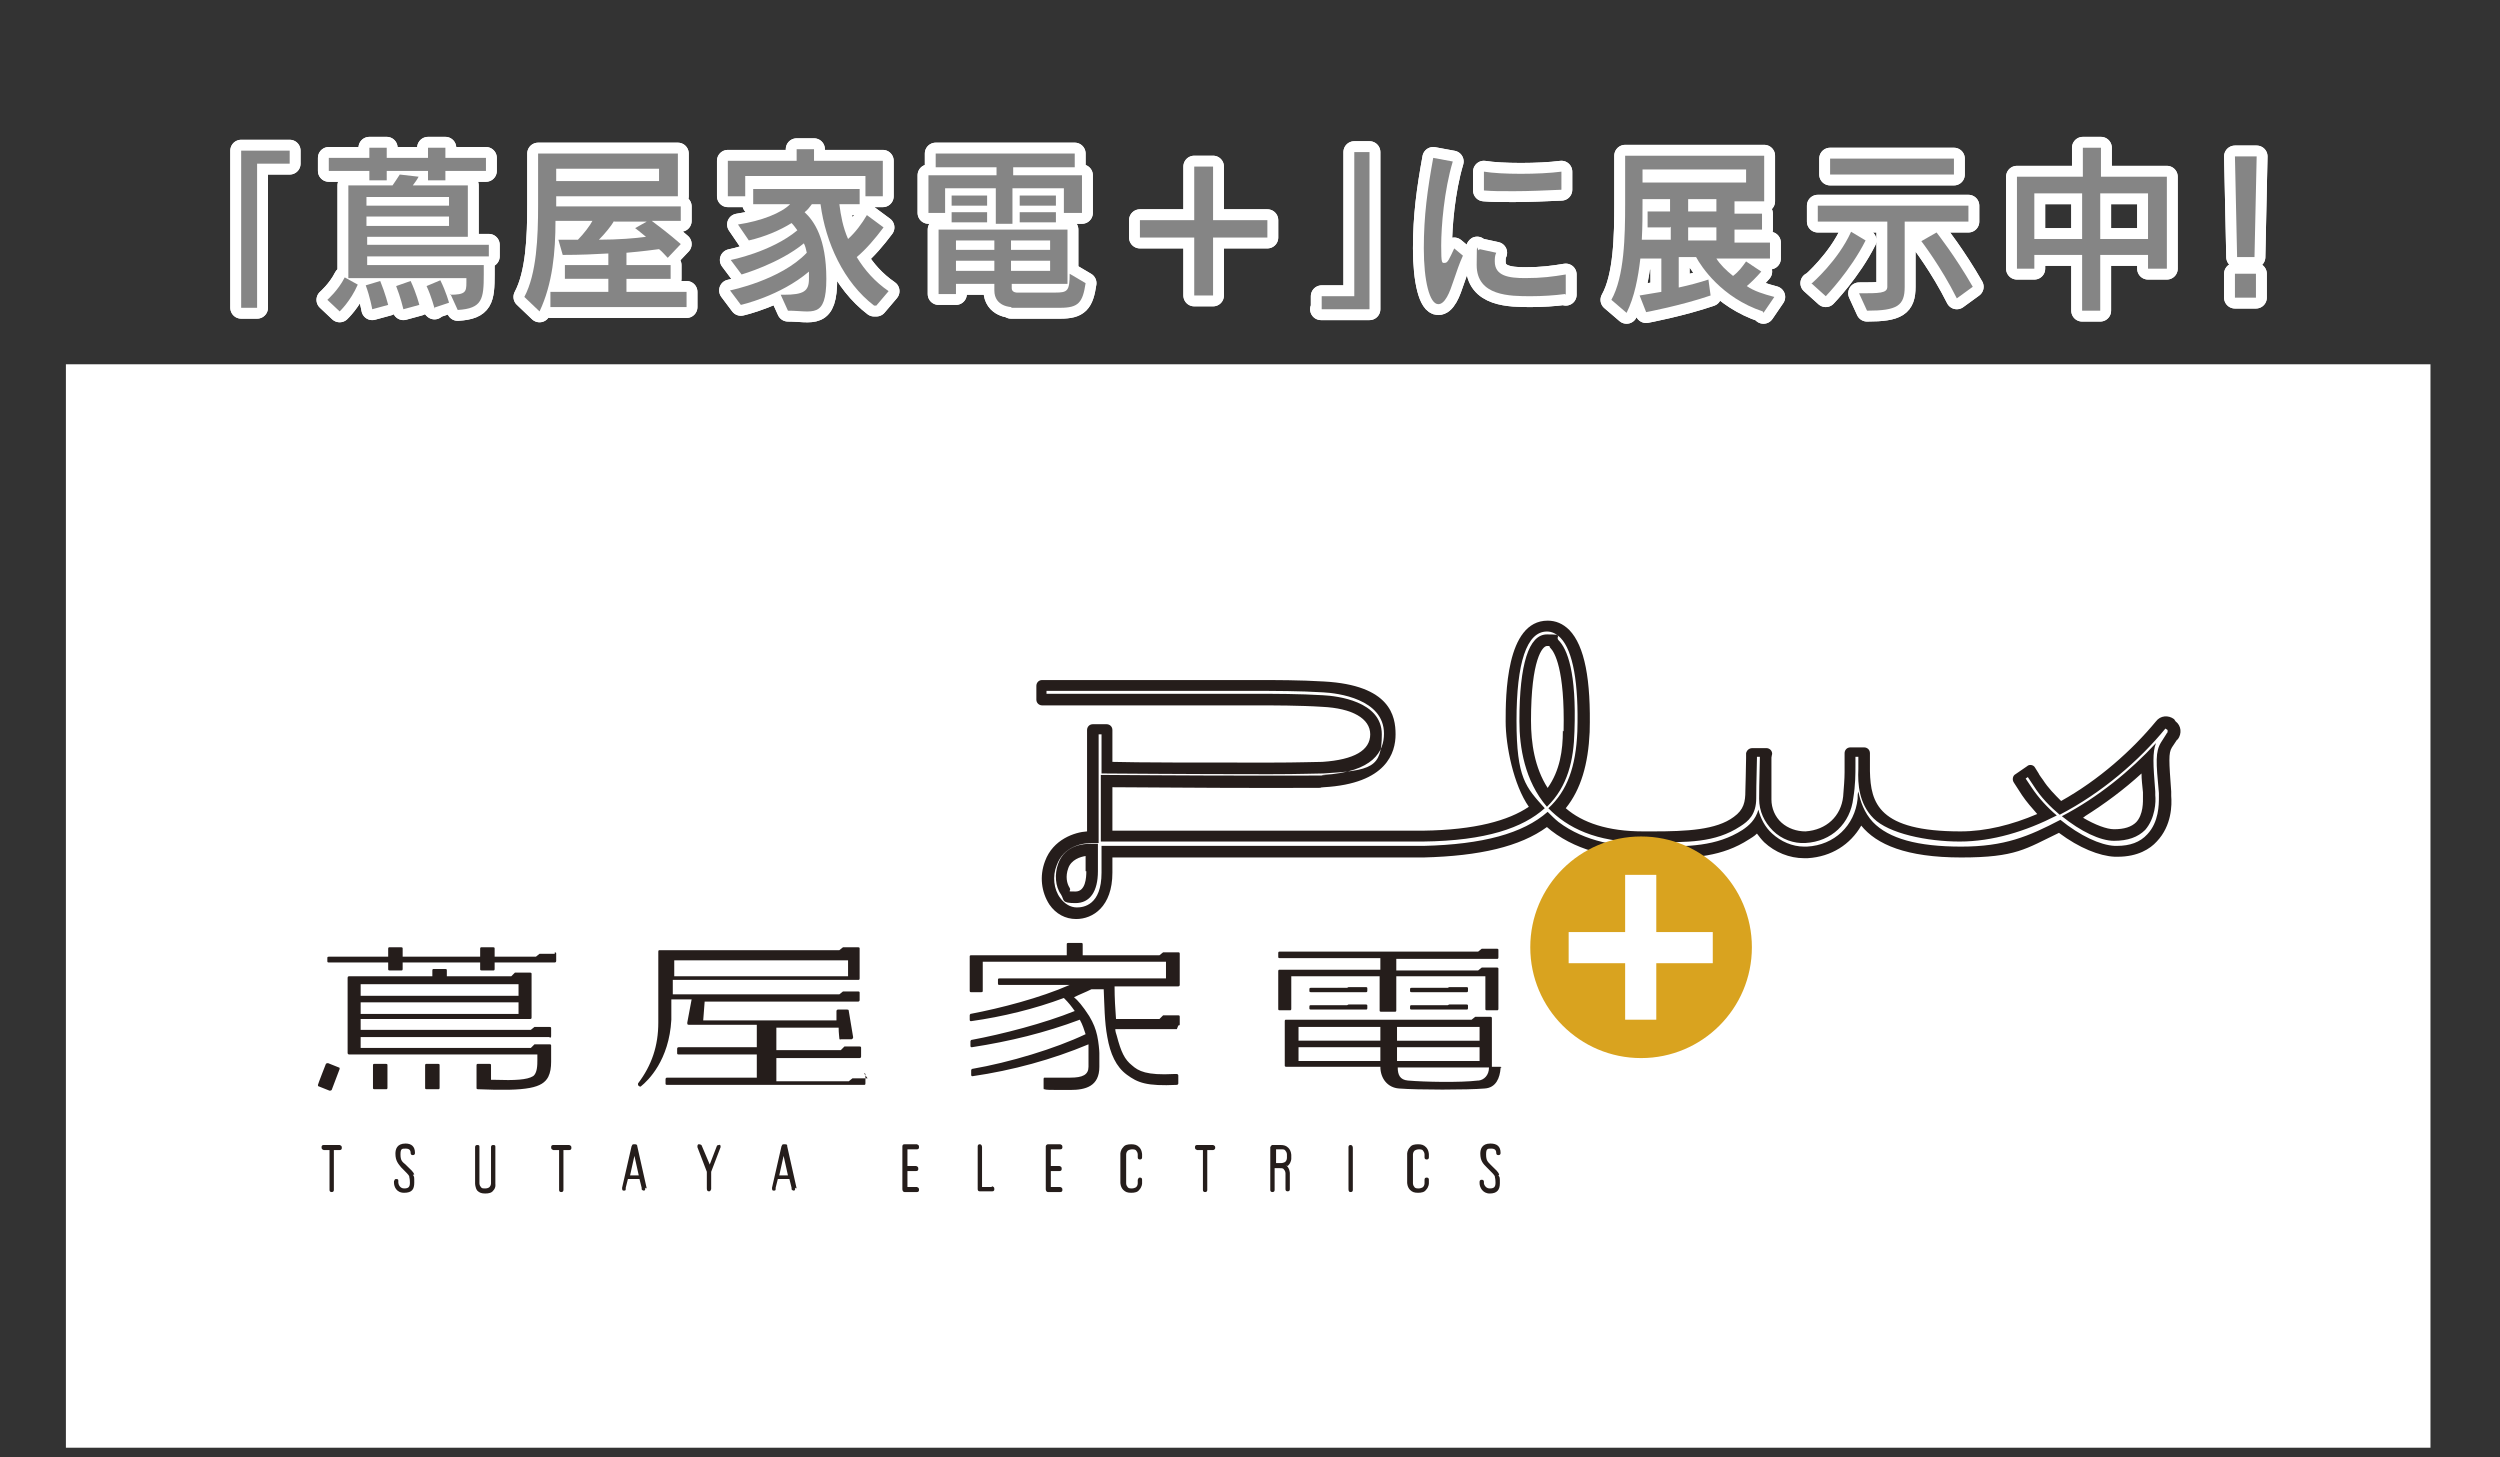 <?xml version="1.0" encoding="UTF-8"?>
<svg id="_レイヤー_1" xmlns="http://www.w3.org/2000/svg" version="1.1" viewBox="0 0 345.2 201.2">
  <rect x="0" y="0" width="345.2" height="201.2" fill="#333333" stroke="none"/>
  <!-- Generator: Adobe Illustrator 29.5.0, SVG Export Plug-In . SVG Version: 2.1.0 Build 137)  -->
  <defs>
    <style>
      .st0 {
        fill: #fff;
      }

      .st1 {
        fill: none;
        stroke: #fff;
        stroke-linecap: round;
        stroke-linejoin: round;
        stroke-width: 3px;
      }

      .st2 {
        fill: #d9a31f;
      }

      .st3 {
        fill: #251d1b;
      }

      .st4 {
        fill: #858585;
      }
    </style>
  </defs>
  <rect class="st0" x="9.1" y="50.3" width="326.5" height="149.6"/>
  <path class="st3" d="M300.2,99.3c-.8-.6-1.9-.5-2.5.3-3.3,4-7.9,8.1-13.1,11-.9-.9-1.8-1.8-2.5-2.9,0,0-.6-.8-.6-.9l-.5-.8c-.2-.4-.8-.5-1.1-.2l-1.6,1.1c-.4.2-.5.8-.2,1.2l1.1,1.7c.6.9,1.4,1.8,2.1,2.6-3.5,1.5-7.1,2.4-10.6,2.4-11.3,0-12.4-3.9-12.5-8.3,0-1,0-1.7,0-2.2v-.3c0-.5-.4-.8-.8-.8h-1.9c-.5,0-.8.4-.8.8v2.6c0,1-.1,2.1-.2,3.4-.3,2.7-2.3,4.6-5.2,4.8-1.2,0-2.4-.4-3.3-1.2-.9-.8-1.4-2-1.4-3.2s0-3.3,0-3.3v-2.5c0-.1.1-.5.1-.5,0-.5-.4-.8-.8-.8h-1.9c-.5,0-.8.3-.9.7,0,0,0,.6,0,.7,0,.9-.1,4.5-.1,4.5,0,1.5-.2,2.6-1.6,3.6-2.4,1.8-6.5,2-11.2,2h-1.3c-4.9,0-8.4-1.2-10.7-3.2,2.1-2.6,3.1-6.1,3.3-10.5.2-7.3-.7-11.9-2.8-14.1-.9-.9-1.9-1.3-3-1.3-5.8,0-5.8,10.5-5.8,13.9s1.1,8.8,3.2,11.8c-2.8,1.9-7.4,3.2-14.6,3.3-2.4,0-28.3,0-29.8,0h-13.1v-6c3.5,0,11.7.1,21.6.1s6.1,0,7.6-.1c8.7-.5,9.9-4.8,9.9-7.3s-.7-6.8-9.9-7.3c-3.1-.2-7.4-.2-7.6-.2h-31.3c-.5,0-.8.4-.8.8v1.9c0,.5.4.8.8.8h31.3s4.4,0,7.4.2c4.1.2,6.6,1.6,6.6,3.8s-2.2,3.5-6.6,3.8c-1.4,0-2.9.1-7.4.1-9.9,0-18.1,0-21.6-.1v-1.4h0v-2.7h0v-.3c0-.5-.4-.8-.8-.8h-1.9c-.5,0-.8.4-.8.8v11.1h0v2.9c-1.7.1-4.7,1.1-5.8,4.1-.8,2.1-.5,4.3.6,6,.9,1.3,2.2,2,3.7,2,2.3,0,5-1.7,5-6.4v-2.1h13.1c1.5,0,25.1,0,25.7,0,1,0,1.7,0,4.2,0,7.7-.2,13.3-1.5,17-4.2.2.2.4.3.6.5,4,3.1,9.1,3.8,12.7,3.8h2.6c4.4,0,8.3-.2,12-2.6.3-.2.7-.4,1.1-.8.3.4.6.8,1,1.2,1.5,1.4,3.5,2.2,5.5,2.2s.3,0,.5,0c3.3-.2,5.9-1.9,7.4-4.5,2.1,2.6,6.2,4.4,13.8,4.4s8.9-1.2,13.5-3.4c2.8,2.1,5.6,3.2,7.7,3.3h.4c2.8,0,4.5-1.1,5.4-2.1,2.1-2.2,2.1-5.1,2-6.3v-.6c-.3-4.2-.4-5.3.1-6.1.4-.6.6-.9.6-.9,0,0,0,0,0,0,0,0,.1-.2.2-.2.6-.8.5-1.9-.3-2.5h0ZM150,120.3c0,.9-.1,2.8-1.5,2.8s-.5,0-.8-.5c-.4-.6-.6-1.6-.2-2.7.4-1.2,1.7-1.6,2.4-1.7v2.1ZM215.8,100.9c0,2.7-.4,5.5-2.1,7.9-1.8-2.8-2.3-6.2-2.3-9.3,0-8.5,1.6-10.3,2.2-10.3s.2,0,.5.3c.5.5,2,2.8,1.8,11.5h0ZM295,113.5c-.7.7-1.7,1-3.1,1-1,0-2.6-.6-4.3-1.6.1,0,.2-.1.3-.2,2.7-1.7,5.4-3.7,7.8-5.9,0,.8.1,1.6.2,2.6v.6c0,.6.1,2.5-1,3.6Z"/>
  <path class="st0" d="M299.3,100.8l-.3-.2c-3.6,4.4-8.8,8.9-14.6,11.9-1.3-1.1-2.6-2.4-3.6-4l-.8-1.2-.3.2.8,1.2c1,1.5,2.2,2.8,3.5,3.9-4.3,2.2-8.9,3.6-13.4,3.6s-9.8-1.1-11.9-3.2c-2-2-2.2-4.7-2.1-6.8v-1.7h-.4v1.2h0c0,1.1,0,2.7-.3,4.5-.4,3.5-3,6-6.6,6.2-1.6.1-3.3-.5-4.5-1.7-1.2-1.2-1.9-2.7-1.9-4.4,0-2.3.1-4.6.1-5.6v-.2h-.4s0,.2,0,.2c0,1.1-.1,3.2-.1,5.5h0c0,2.3-1.1,3.2-2.2,3.9-3.5,2.3-7.3,2.2-12.2,2.2h-1.3c-6.4,0-10.4-2-13-4.7,2.6-2.4,3.8-5.7,4-10.6.2-6.7-.6-11.1-2.3-12.9-.6-.6-1.2-.9-1.9-.9-2.8,0-4.2,4.3-4.2,12.3s1.3,9.2,3.9,12.1c-3,2.7-8.1,4.5-16.8,4.6-2.5,0-3.2,0-4.1,0-.6,0-1.3,0-2.5,0s-4.7,0-8.3,0c-6.5,0-13.9,0-14.9,0h-14.7v-9.2c1.4,0,11,.1,23.2.1s6.1,0,7.5-.1c7-.4,8.4-3.3,8.4-5.7,0-4.8-6.4-5.6-8.4-5.7-3.1-.2-7.5-.2-7.5-.2h-30.7v.4h30.7s4.4,0,7.5.2c1.9.1,8.1.8,8.1,5.4s-1.4,5-8.1,5.4c-1.4,0-2.9.1-7.4.1-12.1,0-21.8-.1-23.2-.1v-5.4h-.4v15h-.9c-1.1,0-3.9.3-4.9,3.1-.6,1.5-.4,3.3.5,4.5.6.8,1.4,1.3,2.3,1.3s3.4-.3,3.4-4.8v-3.7h14.7c1,0,8.4,0,14.9,0,3.6,0,6.8,0,8.3,0s1.9,0,2.5,0c1,0,1.7,0,4.1,0,8.1-.2,13.7-1.7,17.1-4.7.5.5,1,1,1.5,1.4,3.7,2.8,8.4,3.4,11.7,3.4h1.3c4.9,0,8.8,0,12.4-2.3.9-.6,1.8-1.4,2.2-2.8.3,1.2.9,2.4,1.9,3.3,1.2,1.1,2.8,1.8,4.4,1.8s.3,0,.4,0c3.8-.2,6.6-2.9,7-6.6,0-.4,0-.7.1-1,.3,1.4.8,2.9,2,4.2,2.2,2.3,6.2,3.4,12.2,3.4s9.3-1.4,13.7-3.7c2.7,2.2,5.5,3.5,7.5,3.6h.3c1.8,0,3.2-.5,4.2-1.6,1.6-1.7,1.6-4.1,1.6-5.1v-.6c-.4-4.3-.5-5.7.3-7,.5-.8.7-1.1.7-1.1h0c0,0,.1-.2.2-.3h0ZM151.6,120.3c0,2.8-1.1,4.4-3.1,4.4s-1.5-.4-2-1.2c-.8-1.1-.9-2.8-.4-4.2.9-2.6,3.5-2.8,4.6-2.8h.9v3.7h0ZM209.8,99.5c0-7.8,1.3-11.9,3.8-11.9s1.1.2,1.6.8c1.2,1.2,2.5,4.4,2.2,12.6-.1,3.9-.9,7.6-3.8,10.4-3.1-3.6-3.8-8.3-3.8-11.8h0ZM297.6,109.2v.6c.1.9,0,3.2-1.4,4.8-1,1-2.4,1.5-4.3,1.5-1.9,0-4.6-1.3-7.2-3.4,5-2.6,9.5-6.3,13-10.1-.5,1.3-.4,2.9-.1,6.7h0Z"/>
  <path class="st3" d="M162.5,142.1h-8.5c0,.3.1.6.2.9.6,2.3,1.1,3.3,2.1,4.1.9.8,2,1.4,5.8,1.2.2,0,.3,0,.4,0,.1,0,.2.1.2.2v1.1c0,.1-.1.2-.2.2-4.2.2-5.4-.3-6.9-1.4-1.5-1.1-2.3-2.9-2.7-5.2-.4-2.1-.4-4.5-.5-6.6h-1.7c-.8.4-1.6.7-2.4,1.1h0c.5.4,1.2,1.2,2.1,2.6.6,1,.9,1.8,1.1,2.7s.3,2.1.3,2.4v1.9c0,2.7-1.9,3.2-4,3.2h-1.6c-1.1,0-1.8,0-2-.1-.1,0-.1,0-.1-.2v-1.2c0,0,0-.2.1-.2s1.1,0,2.4,0h1.2c1.7,0,2.5-.4,2.5-1.5v-2c0-.4,0-.7,0-1.1-5,2.1-10.5,3.6-16,4.4-.1,0-.2,0-.2-.2v-.6c0,0,0-.1.1-.2,5.2-.9,11.5-2.8,15.7-4.8-.2-.6-.4-1.3-.8-2-4.8,1.8-9.7,3-14.9,3.8-.1,0-.2,0-.2-.2v-.6c0,0,0-.1.1-.2,4.3-.8,10.1-2.3,14.3-4-.5-.7-.8-1.1-1.5-1.8h0c-4,1.5-8.5,2.6-12.8,3.2-.1,0-.2,0-.2-.2v-.6c0,0,0-.1.1-.2,4.2-.8,9.6-2.2,13.7-4h-9.7c-.1,0-.2,0-.2-.2v-.5c0-.1,0-.2.2-.2h23v-2.3h-25.3v4c0,.1,0,.2-.2.2h-1.4c-.1,0-.2,0-.2-.2v-4.7c0-.1,0-.2.2-.2h13.2v-1.5h0c0-.1,0-.2.2-.2h1.8c.1,0,.2,0,.2.2v1.5h10.6s.5-.4.5-.4c0,0,.1,0,.2,0h1.9c.1,0,.2,0,.2.2v4.3c0,0,0,.2-.2.2h-8.8c0,1.6.1,3.2.2,4.5h6l.5-.5c0,0,.1,0,.2,0h1.9c.1,0,.2,0,.2.2v1c0,.1,0,.2-.2.2h0ZM202.7,136.5c0-.1,0-.2-.2-.2h-2.1c-.1,0-.2,0-.3,0,0,0-.2.1-.2.1h-5c-.1,0-.2,0-.2.2h0v.2c0,.1,0,.2.2.2h7.6c.1,0,.2,0,.2-.2v-.5h0ZM188.8,136.5c0-.1,0-.2-.2-.2h-2.1c-.1,0-.2,0-.3,0,0,0-.2.1-.2.1h-5c-.1,0-.2,0-.2.2h0v.2c0,.1,0,.2.2.2h7.6c.1,0,.2,0,.2-.2v-.5h0ZM188.8,138.9c0-.1,0-.2-.2-.2h-2.1c-.1,0-.2,0-.3,0,0,0-.2.1-.2.1h-5c-.1,0-.2,0-.2.2h0v.2c0,.1,0,.2.2.2h7.6c.1,0,.2,0,.2-.2v-.5h0ZM202.7,138.9c0-.1,0-.2-.2-.2h-2.1c-.1,0-.2,0-.3,0,0,0-.2.1-.2.1h-5c-.1,0-.2,0-.2.2h0v.2c0,.1,0,.2.2.2h7.6c.1,0,.2,0,.2-.2v-.5h0ZM206.9,133.8c0-.1,0-.2-.2-.2h-1.9c0,0-.1,0-.2,0l-.5.4h-11.3v-1.6h13.9c.1,0,.2,0,.2-.2v-1c0-.1,0-.2-.2-.2h-1.9c0,0-.1,0-.2,0l-.5.4h-27.4c-.1,0-.2,0-.2.2v.5c0,.1,0,.2.2.2h13.9v1.6h-13.9c-.1,0-.2,0-.2.2v5.2c0,.1,0,.2.2.2h1.4c.1,0,.2,0,.2-.2v-4.5h12.2v4.7c0,.1,0,.2.2.2h1.9c.1,0,.2,0,.2-.2v-4.7h12.3v4.5c0,.1,0,.2.2.2h1.4c.1,0,.2,0,.2-.2v-5.7h0ZM207.3,147.5c0-.2-.1-.2-.2-.2h-1.1v-6.6h0c0-.2,0-.3-.2-.3h-1.9c0,0-.1,0-.2,0l-.5.4h-25.6c-.1,0-.2,0-.2.2v6.1c0,.1,0,.2.2.2h13c0,1.6,1,2.9,2.6,3,2.5.2,9.5.2,11.8,0,1.6-.1,2.1-1.5,2.2-2.8h0c0-.1,0-.1,0-.1ZM190.6,146.5h-11.3v-1.9h11.3v1.9ZM190.6,143.7h-11.3v-1.9h11.3v1.9ZM192.9,141.8h11.4v1.9h-11.4v-1.9ZM192.9,144.6h11.4v1.9h-11.4v-1.9ZM204.1,149.2c-2.5.3-7.4.2-9.7,0-1.1-.1-1.4-.8-1.4-1.8h12.6c0,1.1-.7,1.7-1.4,1.8h0ZM53.5,147.1c0-.1,0-.2-.2-.2h-1.6c-.1,0-.2,0-.2.2v3.1c0,.1,0,.2.2.2h1.6c.1,0,.2,0,.2-.2v-3.1h0ZM46.9,147.6c0-.1,0-.2-.1-.2,0,0-1.5-.6-1.5-.6-.1,0-.2,0-.3.1,0,0-1.1,2.8-1.1,2.9,0,.1,0,.2.1.2l1.5.6c.1,0,.2,0,.3-.1l1.1-2.9h0ZM60.7,147.1c0-.1,0-.2-.2-.2h-1.6c-.1,0-.2,0-.2.2v3.1c0,.1,0,.2.2.2h1.6c.1,0,.2,0,.2-.2v-3.1h0ZM76.6,131.7h-1.9c0,0-.1,0-.2,0l-.5.4h-5.7v-1.1c0-.1,0-.2-.2-.2h-1.6c-.1,0-.2,0-.2.2v1.1h-10.7v-1.1c0-.1,0-.2-.2-.2h-1.6c-.1,0-.2,0-.2.2v1.1h-8.2c-.2,0-.2.1-.2.2v.4c0,.1,0,.2.2.2h8.2v.9c0,.1,0,.2.2.2h1.6c.1,0,.2,0,.2-.2v-.9h10.7v.9c0,.1,0,.2.2.2h1.6c.1,0,.2,0,.2-.2v-.9h8.3c0,0,.2,0,.2-.2v-1c0-.1,0-.2-.2-.2h0ZM119.8,148.9h-1.9c0,0-.1,0-.2,0l-.5.4h-10v-3.2h11.5c0,0,.2,0,.2-.2v-1.2c0-.1,0-.2-.2-.2h-1.9c0,0-.1,0-.2,0l-.5.5h-8.9v-3.1h8.6c0,.7.1,1.4.1,1.5,0,.1.1.2.2.1h1.5c.2-.1.2-.2.2-.3l-.6-3.6c0-.2-.1-.2-.3-.2s-1.2,0-1.2,0c-.1,0-.2.1-.2.2,0,0,0,.6,0,1.3h-18.4l.2-2.6h21.2c0,0,.2,0,.2-.2v-1c0-.1,0-.2-.2-.2h-1.9c0,0-.1,0-.2,0l-.5.4h-23v-2h25.6c.1,0,.2,0,.2-.2v-4.1c0-.1,0-.2-.2-.2h-1.9c0,0-.1,0-.2,0l-.5.4h-24.8c-.1,0-.2,0-.2.2h0v9.8c0,3.2-.9,5.9-2.8,8.4h0c0,0,0,.1,0,.2q0,0,0,0c0-.1,0,0,0,0,0,.1.2.2.2.2,0,0,.1.1.2,0,1-.8,3.9-3.6,4.2-9.2,0-1.5,0-2.6,0-2.8h2.8s-.6,3.2-.6,3.2c0,.2,0,.3.2.3h9.4v3.1h-10.8c0,0-.2,0-.2.2v.6c0,.1,0,.2.2.2h10.8v3.2h-12.4c0,0-.2,0-.2.2v.6c0,.1,0,.2.2.2h27.2c.1,0,.2,0,.2-.2v-1.2c0-.1,0-.2-.2-.2h0ZM93.1,132.6h24v2.2h-24v-2.2ZM75.9,143.3c0,0,.2,0,.2-.2v-1.1c0-.1,0-.2-.2-.2h-1.9c0,0-.1,0-.2,0l-.5.4h-23.5v-1.5h23.4c.1,0,.2,0,.2-.2v-6c0-.1,0-.2-.2-.2h-1.9c0,0-.1,0-.2,0l-.5.5h-8.9v-.8c0-.1,0-.2-.2-.2h-1.6c-.1,0-.2,0-.2.2v.8h-11.5c0,0-.2,0-.2.2v10.4c0,0,0,.2.2.2h26v.8c0,.6,0,1.8-.6,2.2-.8.5-2.5.6-5.3.5-.2,0-.3,0-.5,0v-2c0-.1,0-.2-.2-.2h-1.6c-.1,0-.2,0-.2.2v3.1c0,.1,0,.2.2.2,6.9.3,8.9-.2,9.7-1.7.3-.6.4-1.3.4-2.1h0v-2.2c0-.1,0-.2-.2-.2h-1.9c0,0-.1,0-.2,0l-.5.5h-23.5v-1.5h26.1,0ZM49.8,135.9h21.8v1.6h-21.8v-1.6ZM49.8,138.4h21.8v1.6h-21.8v-1.6ZM47,158.1h-2.3c-.2,0-.3.1-.3.3h0c0,.3.1.3.3.4h.8v5.5h0c0,.2.1.3.3.3h0c.2,0,.3-.1.3-.3h0v-5.5h.8c.2,0,.3-.1.3-.3h0c0-.3-.1-.3-.3-.4h0ZM78.7,158.1h-2.3c-.2,0-.3.1-.3.3h0c0,.3.1.3.3.4h.8v5.5h0c0,.2.1.3.3.3h0c.2,0,.3-.1.3-.3h0v-5.5h.8c.2,0,.3-.1.3-.3h0c0-.3-.1-.3-.3-.4h0ZM167.6,158.1h-2.3c-.2,0-.3.1-.3.3h0c0,.3.1.3.3.4h.8v5.5h0c0,.2.1.3.3.3h0c.2,0,.3-.1.3-.3h0v-5.5h.8c.1,0,.3-.1.3-.3h0c0-.3-.1-.3-.3-.4h0ZM207,162.2c-.1-.4-.5-.7-1-1.2l-.2-.2c-.4-.4-.6-.6-.6-1.4s.2-.8.7-.8.7.2.7.6h0c0,.2.1.3.3.3h0c.2,0,.3-.1.3-.3h0c0-.9-.5-1.3-1.4-1.3-1.2,0-1.4.8-1.4,1.4,0,1,.4,1.4.9,1.9,0,0,.2.2.2.2.5.5.8.8.9,1,0,.2.1.3.1.9s-.2.8-.8.8-.8-.6-.8-.7c0,0,0-.2,0-.2,0-.2-.1-.3-.3-.3h0c-.2,0-.3.1-.3.3v.2c0,.5.4,1.4,1.4,1.4s1.4-.5,1.4-1.4,0-.8-.2-1.1h0ZM57.2,162.2c-.1-.4-.5-.7-1-1.2,0,0-.2-.2-.2-.2-.5-.4-.7-.6-.7-1.4s.2-.8.7-.8.7.2.7.6h0c0,.2.1.3.3.3h0c.2,0,.3-.1.3-.3h0c0-.9-.5-1.3-1.3-1.3-1.2,0-1.4.8-1.4,1.4,0,1,.4,1.4.8,1.9,0,0,.2.2.2.2.5.5.8.8.9,1,0,.2.1.3.1.9s-.2.8-.8.8-.8-.6-.8-.8,0-.2,0-.2c0-.2,0-.3-.3-.3h0c-.2,0-.2.1-.3.3v.2c0,.5.3,1.4,1.4,1.4s1.4-.5,1.4-1.4,0-.8-.2-1.1h0ZM68.4,163.4v-5c0-.2,0-.3-.3-.3h0c-.2,0-.3.1-.3.3v5s0,.3-.2.5c-.1.1-.3.2-.6.2s-.5,0-.6-.2c-.2-.2-.2-.5-.2-.5v-5c0-.2,0-.3-.3-.3h0c-.2,0-.3.1-.3.3v5c0,0,0,.6.3,1,.3.3.6.4,1.1.4s.9-.1,1.1-.4c.4-.4.3-.9.3-.9h0ZM157.7,163.3v-.4c0-.2-.1-.3-.3-.3h0c-.2,0-.2.1-.3.3v.5s0,.3-.2.5c-.1.1-.4.2-.6.2s-.5,0-.6-.2c-.2-.2-.2-.5-.2-.5v-4s0-.3.2-.5c.1-.1.4-.2.6-.2s.5,0,.6.2c.2.2.2.5.2.5v.4c0,.2.1.3.3.3h0c.2,0,.3-.1.3-.3v-.4c0,0,0-.6-.4-1-.3-.3-.6-.4-1.1-.4s-.9.1-1.1.4c-.4.4-.4.9-.4.9v4c0,0,0,.6.4,1,.3.3.6.4,1.1.4s.9-.1,1.1-.4c.4-.4.4-.9.4-.9h0ZM197.3,163.3v-.4c0-.2-.1-.3-.3-.3h0c-.2,0-.3.1-.3.3v.5s0,.3-.2.5c-.1.1-.4.2-.6.2s-.5,0-.6-.2c-.2-.2-.2-.5-.2-.5v-4s0-.3.2-.5c.1-.1.4-.2.6-.2s.5,0,.6.2c.2.2.2.5.2.5v.4c0,.2.1.3.3.3h0c.2,0,.3-.1.3-.3v-.4c0,0,0-.6-.4-1-.3-.3-.6-.4-1.1-.4s-.9.1-1.1.4c-.4.4-.4.9-.4.9v4c0,0,0,.6.4,1,.3.3.6.4,1.1.4s.9-.1,1.1-.4c.4-.4.4-.9.4-.9h0ZM175.7,161l11.1-2.5h0c0-.2-.1-.4-.3-.4h0c-.2,0-.3.1-.3.3h0v5.8h0c0,.3.1.4.3.4h0c.2,0,.3-.1.3-.3h0v-5.8l-11.1,2.5ZM99.4,158.1h0c-.2,0-.3,0-.4.1l-1,2.6-1.1-2.6c0-.1-.2-.2-.4-.2h0c-.2,0-.2.2-.2.4l1.3,3.4v2.3h0c0,.3.1.4.3.4h0c.2,0,.2-.1.3-.3h0v-2.4l1.3-3.4c0-.2,0-.3-.2-.4h0ZM89.3,164.1h0l-1.3-5.8h0c0-.2-.1-.3-.3-.3h-.2c-.2,0-.2.1-.3.3h0s0,0,0,0l-1.3,5.7h0c0,.2,0,.4.2.4h0c.2,0,.3,0,.3-.2h0c0-.1,0-.2,0-.2h0l.3-1.2h1.6l.3,1.2h0c0,0,0,.2,0,.2,0,.1.2.2.3.2h0c.2,0,.2-.2.2-.4h0c0,0,0,0,0,0ZM87,162.3l.6-2.7.6,2.7h-1.3ZM110,164.1h0l-1.3-5.8h0c0-.2,0-.3-.3-.3h-.2c-.2,0-.2.1-.3.3h0s0,0,0,0l-1.3,5.7h0c0,.2,0,.4.2.4h0c.2,0,.3,0,.3-.2h0c0-.1,0-.2,0-.2h0l.3-1.2h1.6l.3,1.2h0c0,0,0,.2,0,.2,0,.1.2.2.3.2h0c.2,0,.2-.2.2-.4h0c0,0,0,0,0,0ZM107.6,162.3l.6-2.7.6,2.7h-1.3ZM136.9,163.9h-1.3v-5.5h0c0-.2-.1-.4-.3-.4h0c-.2,0-.3.1-.3.3h0v5.9c0,.2.1.3.3.3h1.7c.2,0,.3-.1.3-.3h0c0-.3-.1-.3-.3-.4h0ZM126.5,158.7h.1c.2,0,.3-.1.3-.3h0c0-.3-.1-.3-.3-.4h-1.7c-.2,0-.3.1-.3.3h0v5.9h0c0,.2.1.4.3.4h1.7c.2,0,.3-.1.3-.3h0c0-.3-.1-.3-.3-.4h-1.3v-2.2h1.2c.2,0,.3-.1.3-.3h0c0-.3-.1-.3-.3-.4h-1.2v-2.3h1.2,0ZM146.3,158.7h.1c.2,0,.3-.1.3-.3h0c0-.3-.1-.3-.3-.4h-1.7c-.1,0-.3.1-.3.3h0v5.9h0c0,.2.1.4.3.4h1.7c.2,0,.3-.1.3-.3h0c0-.3-.1-.3-.3-.4h-1.3v-2.2h1.2c.2,0,.3-.1.3-.3h0c0-.3-.1-.3-.3-.4h-1.2v-2.3h1.2,0ZM177.8,161s0,0,.1-.1c.4-.4.4-.9.4-.9v-.5c0,0,0-.6-.4-1-.3-.3-.6-.4-1.1-.4h-1.1c-.1,0-.2.1-.3.3v5.9c0,.2.1.3.3.3h0c.2,0,.3-.1.3-.3v-3h.7c.3,0,.5,0,.6.2.2.2.2.5.2.5v2.2c0,.2.1.3.3.3h0c.2,0,.3-.1.3-.3v-2.2c0,0,0-.6-.4-1,0,0,0,0-.1-.1h0ZM177.5,160.4c-.1.1-.4.2-.6.2h-.7v-1.9h.7c.3,0,.5,0,.6.2.2.2.2.5.2.5v.5s0,.3-.2.5h0Z"/>
  <circle class="st2" cx="226.6" cy="130.8" r="15.3"/>
  <polygon class="st0" points="236.5 128.7 228.7 128.7 228.7 120.8 224.4 120.8 224.4 128.7 216.6 128.7 216.6 133 224.4 133 224.4 140.8 228.7 140.8 228.7 133 236.5 133 236.5 128.7"/>
  <g>
    <g>
      <path class="st1" d="M33.3,42.5v-21.7h6.7v1.8h-4.5v19.9h-2.1Z"/>
      <path class="st4" d="M33.3,42.5v-21.7h6.7v1.8h-4.5v19.9h-2.1Z"/>
    </g>
    <g>
      <path class="st1" d="M45.2,41.4s1.5-1.3,2.4-3.1l1.8,1c-1,2.3-2.5,3.7-2.5,3.7l-1.7-1.6ZM61.5,23.6v1.3h-2.4v-1.3h-5.7v1.3h-2.4v-1.3h-5.6v-1.8h5.6v-1.4h2.4v1.4h5.7v-1.4h2.4v1.4h5.6v1.8h-5.6ZM62.1,40.7c2.2,0,2.3-.4,2.3-1.7v-.6h-16.3v-12.8h6.1c.3-.4.6-.9,1-1.5l2.6.3c-.2.4-.5.8-.8,1.2h7.6v7.1h-13.9v1.1h16.8v1.6h-16.8v1.2h16.1v1.3c0,3.4-.2,4.7-3.6,4.9l-1-2.2ZM51.4,42.7s-.3-1.7-.9-3.3l2-.6c.7,1.7,1.1,3.3,1.1,3.3l-2.2.6ZM62,27.2h-11.4v1.2h11.4v-1.2ZM62,29.9h-11.4v1.3h11.4v-1.3ZM55.7,42.7s-.4-1.7-1-3.2l2-.7c.8,1.7,1.2,3.3,1.2,3.3l-2.2.6ZM60,42.6s-.4-1.6-1.1-3.1l1.9-.8c.8,1.6,1.2,3.1,1.2,3.1l-2.1.7Z"/>
      <path class="st4" d="M45.2,41.4s1.5-1.3,2.4-3.1l1.8,1c-1,2.3-2.5,3.7-2.5,3.7l-1.7-1.6ZM61.5,23.6v1.3h-2.4v-1.3h-5.7v1.3h-2.4v-1.3h-5.6v-1.8h5.6v-1.4h2.4v1.4h5.7v-1.4h2.4v1.4h5.6v1.8h-5.6ZM62.1,40.7c2.2,0,2.3-.4,2.3-1.7v-.6h-16.3v-12.8h6.1c.3-.4.6-.9,1-1.5l2.6.3c-.2.4-.5.8-.8,1.2h7.6v7.1h-13.9v1.1h16.8v1.6h-16.8v1.2h16.1v1.3c0,3.4-.2,4.7-3.6,4.9l-1-2.2ZM51.4,42.7s-.3-1.7-.9-3.3l2-.6c.7,1.7,1.1,3.3,1.1,3.3l-2.2.6ZM62,27.2h-11.4v1.2h11.4v-1.2ZM62,29.9h-11.4v1.3h11.4v-1.3ZM55.7,42.7s-.4-1.7-1-3.2l2-.7c.8,1.7,1.2,3.3,1.2,3.3l-2.2.6ZM60,42.6s-.4-1.6-1.1-3.1l1.9-.8c.8,1.6,1.2,3.1,1.2,3.1l-2.1.7Z"/>
    </g>
    <g>
      <path class="st1" d="M76,42.4v-2.1h8v-1.8h-6v-1.9h6v-1.6c-1.8.1-3.8.2-6.3.2l-.6-2.1c.9,0,1.9,0,2.7,0,.8-.8,1.7-2,2-2.6h-5.1c0,4.3-.4,8.7-2.2,12.5l-2.1-2c1.7-3.2,1.9-8.2,1.9-12.7v-7.1h19.3v5.9h-16.8v1.4h17.2v2h-4c.8.6,2.4,1.8,4,3.2l-1.8,1.9c-.5-.5-.7-.8-1.2-1.2-.8.1-2.2.3-4.5.5v1.7h6.1v1.9h-6.1v1.8h8.3v2.1h-18.8ZM91,23.3h-14.2v1.7h14.2v-1.7ZM84.8,30.5c-.4.7-1.3,1.8-2.1,2.6,2.6,0,5.1-.2,6.5-.4-.7-.6-1.5-1.2-1.5-1.2l1.6-.9h-4.5Z"/>
      <path class="st4" d="M76,42.4v-2.1h8v-1.8h-6v-1.9h6v-1.6c-1.8.1-3.8.2-6.3.2l-.6-2.1c.9,0,1.9,0,2.7,0,.8-.8,1.7-2,2-2.6h-5.1c0,4.3-.4,8.7-2.2,12.5l-2.1-2c1.7-3.2,1.9-8.2,1.9-12.7v-7.1h19.3v5.9h-16.8v1.4h17.2v2h-4c.8.6,2.4,1.8,4,3.2l-1.8,1.9c-.5-.5-.7-.8-1.2-1.2-.8.1-2.2.3-4.5.5v1.7h6.1v1.9h-6.1v1.8h8.3v2.1h-18.8ZM91,23.3h-14.2v1.7h14.2v-1.7ZM84.8,30.5c-.4.7-1.3,1.8-2.1,2.6,2.6,0,5.1-.2,6.5-.4-.7-.6-1.5-1.2-1.5-1.2l1.6-.9h-4.5Z"/>
    </g>
    <g>
      <path class="st1" d="M119.5,27v-2.7h-16.6v2.8h-2.4v-4.9h9.5v-1.6h2.4v1.6h9.5v4.9h-2.4ZM120.7,42.2c-4.2-3.2-6.7-8.7-7.4-14h-1.2c-.3.4-.6.8-1,1.1,1.3,1.2,3,3.6,3,9.2s-1.9,4.4-5.3,4.4l-1-2.2h.4c2.8,0,3.5-.5,3.5-2.2s0-.7,0-1c-4,3.4-9.4,4.6-9.4,4.6l-1.5-2s7-1.4,10.6-5.2c-.1-.5-.2-.9-.4-1.3-3.4,2.8-8.6,4.3-8.6,4.3l-1.5-2s5.6-1.1,9.2-4.1c-.3-.4-.5-.7-.8-1-1.6,1-3.7,1.9-5.9,2.4l-1.5-2.2c3.3-.5,6-1.6,7.2-2.8h-5.1v-2.1h14.7v2.1h-2.8c.2,1.6.5,3.2,1.2,4.8,1-.9,1.9-2.1,2.6-3.3l2.3,1.7c-1.2,1.6-2.4,3-3.7,4.1,1.1,1.8,2.5,3.4,4.4,4.7l-1.7,2Z"/>
      <path class="st4" d="M119.5,27v-2.7h-16.6v2.8h-2.4v-4.9h9.5v-1.6h2.4v1.6h9.5v4.9h-2.4ZM120.7,42.2c-4.2-3.2-6.7-8.7-7.4-14h-1.2c-.3.4-.6.8-1,1.1,1.3,1.2,3,3.6,3,9.2s-1.9,4.4-5.3,4.4l-1-2.2h.4c2.8,0,3.5-.5,3.5-2.2s0-.7,0-1c-4,3.4-9.4,4.6-9.4,4.6l-1.5-2s7-1.4,10.6-5.2c-.1-.5-.2-.9-.4-1.3-3.4,2.8-8.6,4.3-8.6,4.3l-1.5-2s5.6-1.1,9.2-4.1c-.3-.4-.5-.7-.8-1-1.6,1-3.7,1.9-5.9,2.4l-1.5-2.2c3.3-.5,6-1.6,7.2-2.8h-5.1v-2.1h14.7v2.1h-2.8c.2,1.6.5,3.2,1.2,4.8,1-.9,1.9-2.1,2.6-3.3l2.3,1.7c-1.2,1.6-2.4,3-3.7,4.1,1.1,1.8,2.5,3.4,4.4,4.7l-1.7,2Z"/>
    </g>
    <g>
      <path class="st1" d="M146.9,29.4v-3.4h-7.1v4.9h-2.3v-4.9h-7v3.4h-2.3v-5.2h9.4v-1.1h-8.4v-1.9h19.2v1.9h-8.5v1.1h9.5v5.2h-2.3ZM139.7,42.4s-2.4,0-2.4-2.3v-.9h-5.3v1.4h-2.4v-8.9h17.8v7.5h-7.7v.6c0,.6.7.6.7.6h5.3c1.7,0,2-.2,2-2.6l2.2,1.3c-.4,2.7-1,3.4-3.5,3.4h-6.8ZM131.4,28.4v-1.4h4.9v1.4h-4.9ZM131.4,30.7v-1.4h4.9v1.4h-4.9ZM137.3,33.2h-5.3v1.3h5.3v-1.3ZM137.3,36h-5.3v1.4h5.3v-1.4ZM145,33.2h-5.4v1.3h5.4v-1.3ZM145,36h-5.4v1.4h5.4v-1.4ZM140.8,28.4v-1.4h5v1.4h-5ZM140.8,30.7v-1.4h5v1.4h-5Z"/>
      <path class="st4" d="M146.9,29.4v-3.4h-7.1v4.9h-2.3v-4.9h-7v3.4h-2.3v-5.2h9.4v-1.1h-8.4v-1.9h19.2v1.9h-8.5v1.1h9.5v5.2h-2.3ZM139.7,42.4s-2.4,0-2.4-2.3v-.9h-5.3v1.4h-2.4v-8.9h17.8v7.5h-7.7v.6c0,.6.7.6.7.6h5.3c1.7,0,2-.2,2-2.6l2.2,1.3c-.4,2.7-1,3.4-3.5,3.4h-6.8ZM131.4,28.4v-1.4h4.9v1.4h-4.9ZM131.4,30.7v-1.4h4.9v1.4h-4.9ZM137.3,33.2h-5.3v1.3h5.3v-1.3ZM137.3,36h-5.3v1.4h5.3v-1.4ZM145,33.2h-5.4v1.3h5.4v-1.3ZM145,36h-5.4v1.4h5.4v-1.4ZM140.8,28.4v-1.4h5v1.4h-5ZM140.8,30.7v-1.4h5v1.4h-5Z"/>
    </g>
    <g>
      <path class="st1" d="M164.9,40.8v-8h-7.5v-2.4h7.5v-7.4h2.6v7.4h7.5v2.4h-7.5v8h-2.6Z"/>
      <path class="st4" d="M164.9,40.8v-8h-7.5v-2.4h7.5v-7.4h2.6v7.4h7.5v2.4h-7.5v8h-2.6Z"/>
    </g>
    <g>
      <path class="st1" d="M182.5,42.7v-1.8h4.5v-19.9h2.1v21.7h-6.7Z"/>
      <path class="st4" d="M182.5,42.7v-1.8h4.5v-19.9h2.1v21.7h-6.7Z"/>
    </g>
    <g>
      <path class="st1" d="M202,35.3c-1,2.2-1.5,4.5-2.2,5.7-.4.7-.8,1-1.2,1-1.2,0-2-3.2-2-7.7s.5-8.1,1.3-12.5l2.7.5c-1.2,4-1.6,9-1.6,11.6s.1,2.4.5,2.4.6-.5,1.3-2l1.2,1ZM216.1,40.6c-1.5.2-3.2.3-4.7.3-2.9,0-7.5,0-7.5-4.3s.1-1.4.4-2.2l2.3.5c-.2.4-.2.8-.2,1.2,0,2,1.9,2.3,4.2,2.3s3.8-.2,5.6-.5v2.8ZM215.6,26.2c-2.2.1-4.5.2-6.6.2s-2.8,0-4.1-.1v-2.6c1.2.2,3.1.3,5.1.3s4.1-.1,5.6-.3v2.5Z"/>
      <path class="st4" d="M202,35.3c-1,2.2-1.5,4.5-2.2,5.7-.4.7-.8,1-1.2,1-1.2,0-2-3.2-2-7.7s.5-8.1,1.3-12.5l2.7.5c-1.2,4-1.6,9-1.6,11.6s.1,2.4.5,2.4.6-.5,1.3-2l1.2,1ZM216.1,40.6c-1.5.2-3.2.3-4.7.3-2.9,0-7.5,0-7.5-4.3s.1-1.4.4-2.2l2.3.5c-.2.4-.2.8-.2,1.2,0,2,1.9,2.3,4.2,2.3s3.8-.2,5.6-.5v2.8ZM215.6,26.2c-2.2.1-4.5.2-6.6.2s-2.8,0-4.1-.1v-2.6c1.2.2,3.1.3,5.1.3s4.1-.1,5.6-.3v2.5Z"/>
    </g>
    <g>
      <path class="st1" d="M243.4,43c-5.7-1.9-8.5-6.2-9.2-7.5h-2.4v4.2c1.4-.3,2.9-.7,4.1-1.1l.3,2.2c-4.1,1.4-8.9,2.3-8.9,2.3l-.9-2.3s1.2-.2,3-.5v-4.6h-2.9c-.3,2.6-.8,5.3-1.9,7.5l-2.1-1.8c1.8-3.2,1.9-8.8,1.9-13.2v-6.7h19.2v6.3h-4.1v1.7h3.8v2.2h-3.8v1.8h4.9v2.2h-7.4c.5.8,1.3,1.6,2.3,2.4.8-.6,1.3-1.3,1.8-2l2.1,1.4c-.7.8-1.4,1.5-2,2,1,.7,2.3,1.1,3.8,1.5l-1.5,2.2ZM230.6,31.4h-3.1v-2.2h3.1v-1.7h-3.8v.4c0,1.6,0,3.4-.1,5.2h4v-1.8ZM241.1,23.4h-14.3v1.8h14.3v-1.8ZM237,27.5h-3.9v1.7h3.9v-1.7ZM237,31.4h-3.9v1.8h3.9v-1.8Z"/>
      <path class="st4" d="M243.4,43c-5.7-1.9-8.5-6.2-9.2-7.5h-2.4v4.2c1.4-.3,2.9-.7,4.1-1.1l.3,2.2c-4.1,1.4-8.9,2.3-8.9,2.3l-.9-2.3s1.2-.2,3-.5v-4.6h-2.9c-.3,2.6-.8,5.3-1.9,7.5l-2.1-1.8c1.8-3.2,1.9-8.8,1.9-13.2v-6.7h19.2v6.3h-4.1v1.7h3.8v2.2h-3.8v1.8h4.9v2.2h-7.4c.5.8,1.3,1.6,2.3,2.4.8-.6,1.3-1.3,1.8-2l2.1,1.4c-.7.8-1.4,1.5-2,2,1,.7,2.3,1.1,3.8,1.5l-1.5,2.2ZM230.6,31.4h-3.1v-2.2h3.1v-1.7h-3.8v.4c0,1.6,0,3.4-.1,5.2h4v-1.8ZM241.1,23.4h-14.3v1.8h14.3v-1.8ZM237,27.5h-3.9v1.7h3.9v-1.7ZM237,31.4h-3.9v1.8h3.9v-1.8Z"/>
    </g>
    <g>
      <path class="st1" d="M250.2,39.1s3.6-3.1,5.4-7.1l2,1.2c-2.1,4.2-5.5,7.7-5.5,7.7l-2-1.8ZM263,30.6v9c0,2.6-1,3.3-5.2,3.3l-1.1-2.4c2.8,0,3.9,0,3.9-.9v-9h-9.6v-2.2h20.8v2.2h-8.7ZM252.7,24.1v-2.2h17.1v2.2h-17.1ZM270.2,41.2c-2.2-4.4-4.9-7.9-4.9-7.9l2.1-1.2s2.6,3.3,5,7.5l-2.2,1.6Z"/>
      <path class="st4" d="M250.2,39.1s3.6-3.1,5.4-7.1l2,1.2c-2.1,4.2-5.5,7.7-5.5,7.7l-2-1.8ZM263,30.6v9c0,2.6-1,3.3-5.2,3.3l-1.1-2.4c2.8,0,3.9,0,3.9-.9v-9h-9.6v-2.2h20.8v2.2h-8.7ZM252.7,24.1v-2.2h17.1v2.2h-17.1ZM270.2,41.2c-2.2-4.4-4.9-7.9-4.9-7.9l2.1-1.2s2.6,3.3,5,7.5l-2.2,1.6Z"/>
    </g>
    <g>
      <path class="st1" d="M296.6,37.1v-1.9h-6.6v7.7h-2.5v-7.7h-6.6v1.9h-2.4v-12.7h9.1v-4h2.5v4h9.1v12.7h-2.4ZM287.5,26.7h-6.6v6.3h6.6v-6.3ZM296.6,26.7h-6.6v6.3h6.6v-6.3Z"/>
      <path class="st4" d="M296.6,37.1v-1.9h-6.6v7.7h-2.5v-7.7h-6.6v1.9h-2.4v-12.7h9.1v-4h2.5v4h9.1v12.7h-2.4ZM287.5,26.7h-6.6v6.3h6.6v-6.3ZM296.6,26.7h-6.6v6.3h6.6v-6.3Z"/>
    </g>
    <g>
      <path class="st1" d="M308.9,35.5l-.3-13.9h3l-.3,13.9h-2.3ZM308.6,41.1v-3.3h2.9v3.3h-2.9Z"/>
      <path class="st4" d="M308.9,35.5l-.3-13.9h3l-.3,13.9h-2.3ZM308.6,41.1v-3.3h2.9v3.3h-2.9Z"/>
    </g>
    <g>
      <path class="st1" d="M33.3,42.5v-21.7h6.7v1.8h-4.5v19.9h-2.1Z"/>
      <path class="st4" d="M33.3,42.5v-21.7h6.7v1.8h-4.5v19.9h-2.1Z"/>
    </g>
    <g>
      <path class="st1" d="M45.2,41.4s1.5-1.3,2.4-3.1l1.8,1c-1,2.3-2.5,3.7-2.5,3.7l-1.7-1.6ZM61.5,23.6v1.3h-2.4v-1.3h-5.7v1.3h-2.4v-1.3h-5.6v-1.8h5.6v-1.4h2.4v1.4h5.7v-1.4h2.4v1.4h5.6v1.8h-5.6ZM62.1,40.7c2.2,0,2.3-.4,2.3-1.7v-.6h-16.3v-12.8h6.1c.3-.4.6-.9,1-1.5l2.6.3c-.2.4-.5.8-.8,1.2h7.6v7.1h-13.9v1.1h16.8v1.6h-16.8v1.2h16.1v1.3c0,3.4-.2,4.7-3.6,4.9l-1-2.2ZM51.4,42.7s-.3-1.7-.9-3.3l2-.6c.7,1.7,1.1,3.3,1.1,3.3l-2.2.6ZM62,27.2h-11.4v1.2h11.4v-1.2ZM62,29.9h-11.4v1.3h11.4v-1.3ZM55.7,42.7s-.4-1.7-1-3.2l2-.7c.8,1.7,1.2,3.3,1.2,3.3l-2.2.6ZM60,42.6s-.4-1.6-1.1-3.1l1.9-.8c.8,1.6,1.2,3.1,1.2,3.1l-2.1.7Z"/>
      <path class="st4" d="M45.2,41.4s1.5-1.3,2.4-3.1l1.8,1c-1,2.3-2.5,3.7-2.5,3.7l-1.7-1.6ZM61.5,23.6v1.3h-2.4v-1.3h-5.7v1.3h-2.4v-1.3h-5.6v-1.8h5.6v-1.4h2.4v1.4h5.7v-1.4h2.4v1.4h5.6v1.8h-5.6ZM62.1,40.7c2.2,0,2.3-.4,2.3-1.7v-.6h-16.3v-12.8h6.1c.3-.4.6-.9,1-1.5l2.6.3c-.2.4-.5.8-.8,1.2h7.6v7.1h-13.9v1.1h16.8v1.6h-16.8v1.2h16.1v1.3c0,3.4-.2,4.7-3.6,4.9l-1-2.2ZM51.4,42.7s-.3-1.7-.9-3.3l2-.6c.7,1.7,1.1,3.3,1.1,3.3l-2.2.6ZM62,27.2h-11.4v1.2h11.4v-1.2ZM62,29.9h-11.4v1.3h11.4v-1.3ZM55.7,42.7s-.4-1.7-1-3.2l2-.7c.8,1.7,1.2,3.3,1.2,3.3l-2.2.6ZM60,42.6s-.4-1.6-1.1-3.1l1.9-.8c.8,1.6,1.2,3.1,1.2,3.1l-2.1.7Z"/>
    </g>
    <g>
      <path class="st1" d="M76,42.4v-2.1h8v-1.8h-6v-1.9h6v-1.6c-1.8.1-3.8.2-6.3.2l-.6-2.1c.9,0,1.9,0,2.7,0,.8-.8,1.7-2,2-2.6h-5.1c0,4.3-.4,8.7-2.2,12.5l-2.1-2c1.7-3.2,1.9-8.2,1.9-12.7v-7.1h19.3v5.9h-16.8v1.4h17.2v2h-4c.8.6,2.4,1.8,4,3.2l-1.8,1.9c-.5-.5-.7-.8-1.2-1.2-.8.1-2.2.3-4.5.5v1.7h6.1v1.9h-6.1v1.8h8.3v2.1h-18.8ZM91,23.3h-14.2v1.7h14.2v-1.7ZM84.8,30.5c-.4.7-1.3,1.8-2.1,2.6,2.6,0,5.1-.2,6.5-.4-.7-.6-1.5-1.2-1.5-1.2l1.6-.9h-4.5Z"/>
      <path class="st4" d="M76,42.4v-2.1h8v-1.8h-6v-1.9h6v-1.6c-1.8.1-3.8.2-6.3.2l-.6-2.1c.9,0,1.9,0,2.7,0,.8-.8,1.7-2,2-2.6h-5.1c0,4.3-.4,8.7-2.2,12.5l-2.1-2c1.7-3.2,1.9-8.2,1.9-12.7v-7.1h19.3v5.9h-16.8v1.4h17.2v2h-4c.8.6,2.4,1.8,4,3.2l-1.8,1.9c-.5-.5-.7-.8-1.2-1.2-.8.1-2.2.3-4.5.5v1.7h6.1v1.9h-6.1v1.8h8.3v2.1h-18.8ZM91,23.3h-14.2v1.7h14.2v-1.7ZM84.8,30.5c-.4.7-1.3,1.8-2.1,2.6,2.6,0,5.1-.2,6.5-.4-.7-.6-1.5-1.2-1.5-1.2l1.6-.9h-4.5Z"/>
    </g>
    <g>
      <path class="st1" d="M119.5,27v-2.7h-16.6v2.8h-2.4v-4.9h9.5v-1.6h2.4v1.6h9.5v4.9h-2.4ZM120.7,42.2c-4.2-3.2-6.7-8.7-7.4-14h-1.2c-.3.4-.6.8-1,1.1,1.3,1.2,3,3.6,3,9.2s-1.9,4.4-5.3,4.4l-1-2.2h.4c2.8,0,3.5-.5,3.5-2.2s0-.7,0-1c-4,3.4-9.4,4.6-9.4,4.6l-1.5-2s7-1.4,10.6-5.2c-.1-.5-.2-.9-.4-1.3-3.4,2.8-8.6,4.3-8.6,4.3l-1.5-2s5.6-1.1,9.2-4.1c-.3-.4-.5-.7-.8-1-1.6,1-3.7,1.9-5.9,2.4l-1.5-2.2c3.3-.5,6-1.6,7.2-2.8h-5.1v-2.1h14.7v2.1h-2.8c.2,1.6.5,3.2,1.2,4.8,1-.9,1.9-2.1,2.6-3.3l2.3,1.7c-1.2,1.6-2.4,3-3.7,4.1,1.1,1.8,2.5,3.4,4.4,4.7l-1.7,2Z"/>
      <path class="st4" d="M119.5,27v-2.7h-16.6v2.8h-2.4v-4.9h9.5v-1.6h2.4v1.6h9.5v4.9h-2.4ZM120.7,42.2c-4.2-3.2-6.7-8.7-7.4-14h-1.2c-.3.4-.6.8-1,1.1,1.3,1.2,3,3.6,3,9.2s-1.9,4.4-5.3,4.4l-1-2.2h.4c2.8,0,3.5-.5,3.5-2.2s0-.7,0-1c-4,3.4-9.4,4.6-9.4,4.6l-1.5-2s7-1.4,10.6-5.2c-.1-.5-.2-.9-.4-1.3-3.4,2.8-8.6,4.3-8.6,4.3l-1.5-2s5.6-1.1,9.2-4.1c-.3-.4-.5-.7-.8-1-1.6,1-3.7,1.9-5.9,2.4l-1.5-2.2c3.3-.5,6-1.6,7.2-2.8h-5.1v-2.1h14.7v2.1h-2.8c.2,1.6.5,3.2,1.2,4.8,1-.9,1.9-2.1,2.6-3.3l2.3,1.7c-1.2,1.6-2.4,3-3.7,4.1,1.1,1.8,2.5,3.4,4.4,4.7l-1.7,2Z"/>
    </g>
    <g>
      <path class="st1" d="M146.9,29.4v-3.4h-7.1v4.9h-2.3v-4.9h-7v3.4h-2.3v-5.2h9.4v-1.1h-8.4v-1.9h19.2v1.9h-8.5v1.1h9.5v5.2h-2.3ZM139.7,42.4s-2.4,0-2.4-2.3v-.9h-5.3v1.4h-2.4v-8.9h17.8v7.5h-7.7v.6c0,.6.7.6.7.6h5.3c1.7,0,2-.2,2-2.6l2.2,1.3c-.4,2.7-1,3.4-3.5,3.4h-6.8ZM131.4,28.4v-1.4h4.9v1.4h-4.9ZM131.4,30.7v-1.4h4.9v1.4h-4.9ZM137.3,33.2h-5.3v1.3h5.3v-1.3ZM137.3,36h-5.3v1.4h5.3v-1.4ZM145,33.2h-5.4v1.3h5.4v-1.3ZM145,36h-5.4v1.4h5.4v-1.4ZM140.8,28.4v-1.4h5v1.4h-5ZM140.8,30.7v-1.4h5v1.4h-5Z"/>
      <path class="st4" d="M146.9,29.4v-3.4h-7.1v4.9h-2.3v-4.9h-7v3.4h-2.3v-5.2h9.4v-1.1h-8.4v-1.9h19.2v1.9h-8.5v1.1h9.5v5.2h-2.3ZM139.7,42.4s-2.4,0-2.4-2.3v-.9h-5.3v1.4h-2.4v-8.9h17.8v7.5h-7.7v.6c0,.6.7.6.7.6h5.3c1.7,0,2-.2,2-2.6l2.2,1.3c-.4,2.7-1,3.4-3.5,3.4h-6.8ZM131.4,28.4v-1.4h4.9v1.4h-4.9ZM131.4,30.7v-1.4h4.9v1.4h-4.9ZM137.3,33.2h-5.3v1.3h5.3v-1.3ZM137.3,36h-5.3v1.4h5.3v-1.4ZM145,33.2h-5.4v1.3h5.4v-1.3ZM145,36h-5.4v1.4h5.4v-1.4ZM140.8,28.4v-1.4h5v1.4h-5ZM140.8,30.7v-1.4h5v1.4h-5Z"/>
    </g>
    <g>
      <path class="st1" d="M164.9,40.8v-8h-7.5v-2.4h7.5v-7.4h2.6v7.4h7.5v2.4h-7.5v8h-2.6Z"/>
      <path class="st4" d="M164.9,40.8v-8h-7.5v-2.4h7.5v-7.4h2.6v7.4h7.5v2.4h-7.5v8h-2.6Z"/>
    </g>
    <g>
      <path class="st1" d="M182.5,42.7v-1.8h4.5v-19.9h2.1v21.7h-6.7Z"/>
      <path class="st4" d="M182.5,42.7v-1.8h4.5v-19.9h2.1v21.7h-6.7Z"/>
    </g>
    <g>
      <path class="st1" d="M202,35.3c-1,2.2-1.5,4.5-2.2,5.7-.4.7-.8,1-1.2,1-1.2,0-2-3.2-2-7.7s.5-8.1,1.3-12.5l2.7.5c-1.2,4-1.6,9-1.6,11.6s.1,2.4.5,2.4.6-.5,1.3-2l1.2,1ZM216.1,40.6c-1.5.2-3.2.3-4.7.3-2.9,0-7.5,0-7.5-4.3s.1-1.4.4-2.2l2.3.5c-.2.4-.2.8-.2,1.2,0,2,1.9,2.3,4.2,2.3s3.8-.2,5.6-.5v2.8ZM215.6,26.2c-2.2.1-4.5.2-6.6.2s-2.8,0-4.1-.1v-2.6c1.2.2,3.1.3,5.1.3s4.1-.1,5.6-.3v2.5Z"/>
      <path class="st4" d="M202,35.3c-1,2.2-1.5,4.5-2.2,5.7-.4.7-.8,1-1.2,1-1.2,0-2-3.2-2-7.7s.5-8.1,1.3-12.5l2.7.5c-1.2,4-1.6,9-1.6,11.6s.1,2.4.5,2.4.6-.5,1.3-2l1.2,1ZM216.1,40.6c-1.5.2-3.2.3-4.7.3-2.9,0-7.5,0-7.5-4.3s.1-1.4.4-2.2l2.3.5c-.2.4-.2.8-.2,1.2,0,2,1.9,2.3,4.2,2.3s3.8-.2,5.6-.5v2.8ZM215.6,26.2c-2.2.1-4.5.2-6.6.2s-2.8,0-4.1-.1v-2.6c1.2.2,3.1.3,5.1.3s4.1-.1,5.6-.3v2.5Z"/>
    </g>
    <g>
      <path class="st1" d="M243.4,43c-5.7-1.9-8.5-6.2-9.2-7.5h-2.4v4.2c1.4-.3,2.9-.7,4.1-1.1l.3,2.2c-4.1,1.4-8.9,2.3-8.9,2.3l-.9-2.3s1.2-.2,3-.5v-4.6h-2.9c-.3,2.6-.8,5.3-1.9,7.5l-2.1-1.8c1.8-3.2,1.9-8.8,1.9-13.2v-6.7h19.2v6.3h-4.1v1.7h3.8v2.2h-3.8v1.8h4.9v2.2h-7.4c.5.8,1.3,1.6,2.3,2.4.8-.6,1.3-1.3,1.8-2l2.1,1.4c-.7.8-1.4,1.5-2,2,1,.7,2.3,1.1,3.8,1.5l-1.5,2.2ZM230.6,31.4h-3.1v-2.2h3.1v-1.7h-3.8v.4c0,1.6,0,3.4-.1,5.2h4v-1.8ZM241.1,23.4h-14.3v1.8h14.3v-1.8ZM237,27.5h-3.9v1.7h3.9v-1.7ZM237,31.4h-3.9v1.8h3.9v-1.8Z"/>
      <path class="st4" d="M243.4,43c-5.7-1.9-8.5-6.2-9.2-7.5h-2.4v4.2c1.4-.3,2.9-.7,4.1-1.1l.3,2.2c-4.1,1.4-8.9,2.3-8.9,2.3l-.9-2.3s1.2-.2,3-.5v-4.6h-2.9c-.3,2.6-.8,5.3-1.9,7.5l-2.1-1.8c1.8-3.2,1.9-8.8,1.9-13.2v-6.7h19.2v6.3h-4.1v1.7h3.8v2.2h-3.8v1.8h4.9v2.2h-7.4c.5.8,1.3,1.6,2.3,2.4.8-.6,1.3-1.3,1.8-2l2.1,1.4c-.7.8-1.4,1.5-2,2,1,.7,2.3,1.1,3.8,1.5l-1.5,2.2ZM230.6,31.4h-3.1v-2.2h3.1v-1.7h-3.8v.4c0,1.6,0,3.4-.1,5.2h4v-1.8ZM241.1,23.4h-14.3v1.8h14.3v-1.8ZM237,27.5h-3.9v1.7h3.9v-1.7ZM237,31.4h-3.9v1.8h3.9v-1.8Z"/>
    </g>
    <g>
      <path class="st1" d="M250.2,39.1s3.6-3.1,5.4-7.1l2,1.2c-2.1,4.2-5.5,7.7-5.5,7.7l-2-1.8ZM263,30.6v9c0,2.6-1,3.3-5.2,3.3l-1.1-2.4c2.8,0,3.9,0,3.9-.9v-9h-9.6v-2.2h20.8v2.2h-8.7ZM252.7,24.1v-2.2h17.1v2.2h-17.1ZM270.2,41.2c-2.2-4.4-4.9-7.9-4.9-7.9l2.1-1.2s2.6,3.3,5,7.5l-2.2,1.6Z"/>
      <path class="st4" d="M250.2,39.1s3.6-3.1,5.4-7.1l2,1.2c-2.1,4.2-5.5,7.7-5.5,7.7l-2-1.8ZM263,30.6v9c0,2.6-1,3.3-5.2,3.3l-1.1-2.4c2.8,0,3.9,0,3.9-.9v-9h-9.6v-2.2h20.8v2.2h-8.7ZM252.7,24.1v-2.2h17.1v2.2h-17.1ZM270.2,41.2c-2.2-4.4-4.9-7.9-4.9-7.9l2.1-1.2s2.6,3.3,5,7.5l-2.2,1.6Z"/>
    </g>
    <g>
      <path class="st1" d="M296.6,37.1v-1.9h-6.6v7.7h-2.5v-7.7h-6.6v1.9h-2.4v-12.7h9.1v-4h2.5v4h9.1v12.7h-2.4ZM287.5,26.7h-6.6v6.3h6.6v-6.3ZM296.6,26.7h-6.6v6.3h6.6v-6.3Z"/>
      <path class="st4" d="M296.6,37.1v-1.9h-6.6v7.7h-2.5v-7.7h-6.6v1.9h-2.4v-12.7h9.1v-4h2.5v4h9.1v12.7h-2.4ZM287.5,26.7h-6.6v6.3h6.6v-6.3ZM296.6,26.7h-6.6v6.3h6.6v-6.3Z"/>
    </g>
    <g>
      <path class="st1" d="M308.9,35.5l-.3-13.9h3l-.3,13.9h-2.3ZM308.6,41.1v-3.3h2.9v3.3h-2.9Z"/>
      <path class="st4" d="M308.9,35.5l-.3-13.9h3l-.3,13.9h-2.3ZM308.6,41.1v-3.3h2.9v3.3h-2.9Z"/>
    </g>
  </g>
</svg>